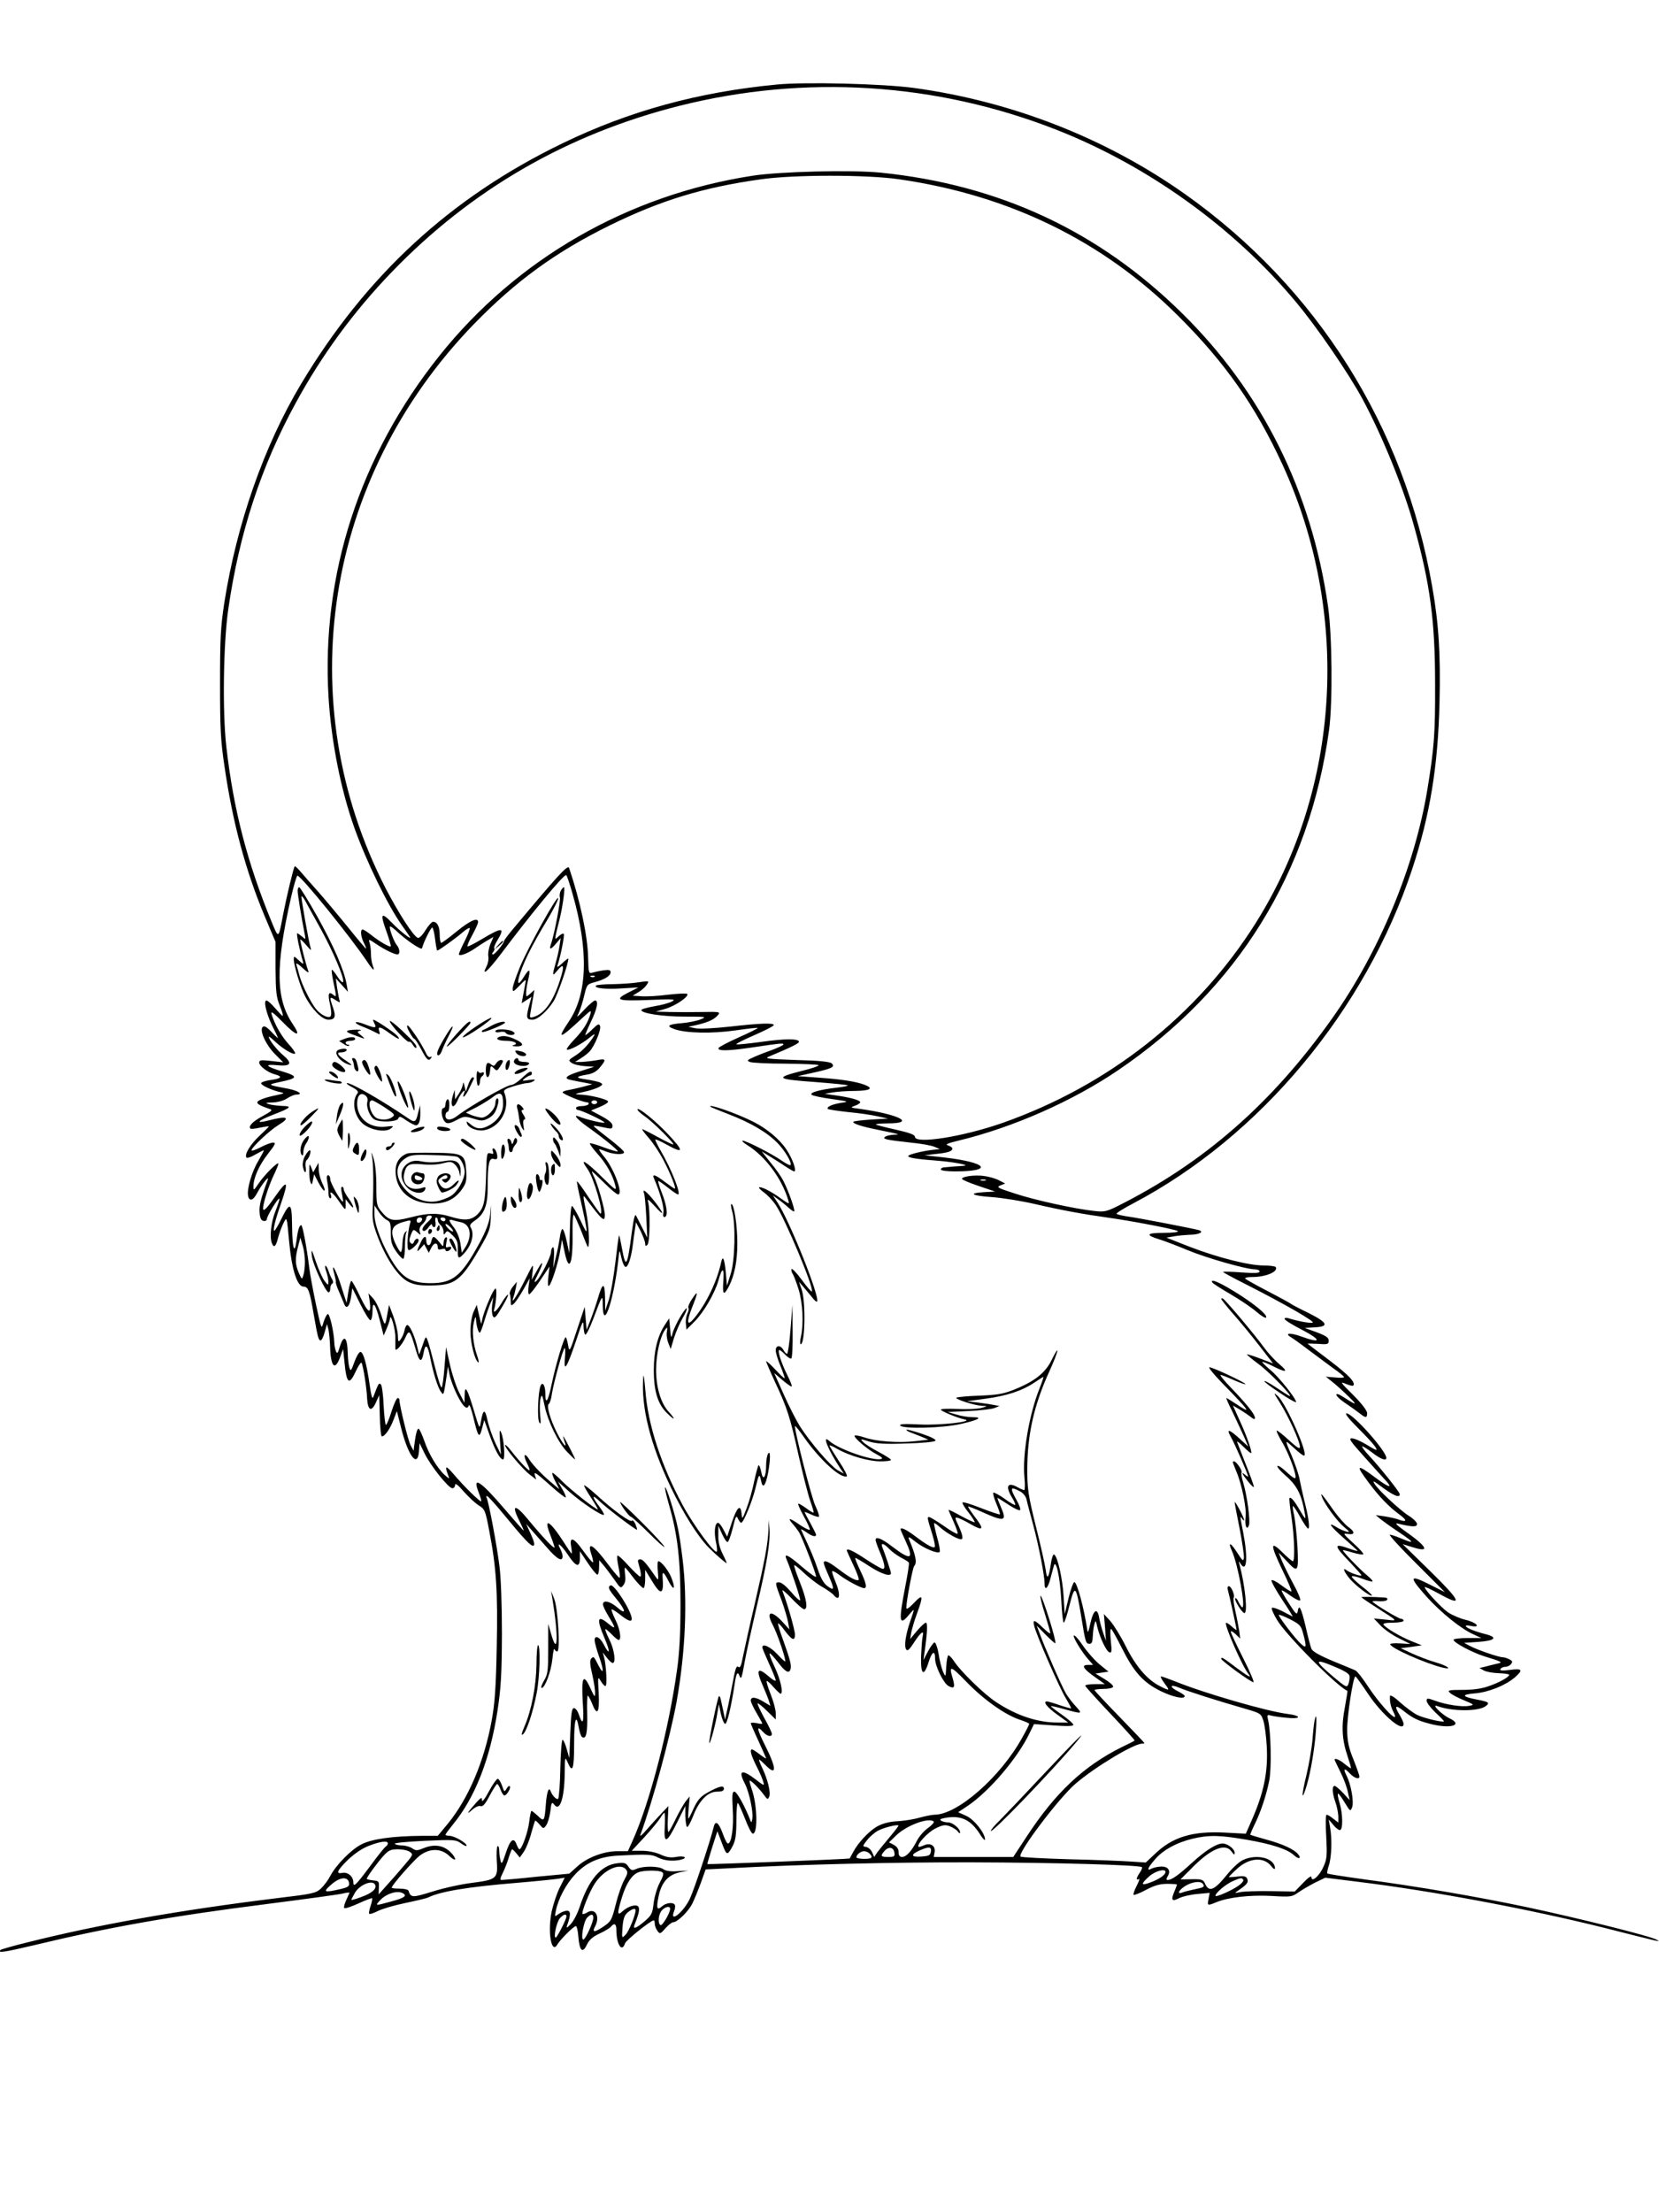 <?xml version="1.0" standalone="no"?>
<!DOCTYPE svg PUBLIC "-//W3C//DTD SVG 20010904//EN"
 "http://www.w3.org/TR/2001/REC-SVG-20010904/DTD/svg10.dtd">
<svg version="1.0" xmlns="http://www.w3.org/2000/svg"
 width="864pt" height="1152pt" viewBox="0 0 864 1152"
 preserveAspectRatio="xMidYMid meet">

<g transform="translate(0,1152) scale(0.1,-0.1)"
fill="#000000" stroke="none">
<path d="M4048 11080 c-411 -39 -771 -138 -1118 -306 -583 -282 -1023 -687
-1363 -1255 -192 -321 -334 -726 -399 -1139 -19 -125 -22 -183 -22 -420 0
-235 3 -297 23 -430 43 -296 110 -543 209 -780 l57 -135 0 -140 c1 -118 4
-148 22 -192 12 -29 19 -53 15 -53 -3 0 -20 18 -39 40 -19 22 -39 40 -45 40
-17 0 -2 -64 28 -128 16 -31 30 -61 32 -67 3 -5 -12 8 -32 29 -27 29 -40 36
-48 28 -18 -18 17 -94 65 -142 l42 -42 -62 7 c-53 6 -63 5 -63 -8 0 -19 46
-53 83 -62 41 -11 32 -22 -23 -29 -27 -4 -50 -11 -50 -17 0 -10 49 -34 95 -45
30 -7 29 -7 -15 -17 -60 -12 -100 -27 -100 -38 0 -9 20 -19 65 -34 17 -5 10
-11 -37 -37 -51 -27 -76 -53 -64 -65 3 -3 25 -1 50 5 25 5 46 8 46 6 0 -2 -22
-24 -49 -49 -48 -45 -80 -99 -67 -113 4 -4 25 3 46 16 21 12 41 22 44 22 2 0
-11 -25 -29 -56 -33 -54 -60 -146 -53 -181 6 -31 27 -25 47 14 25 47 67 98 55
68 -35 -95 -45 -133 -42 -169 2 -29 8 -42 21 -44 9 -2 17 3 17 10 0 16 59 112
65 106 2 -2 -7 -31 -20 -64 -23 -56 -32 -134 -19 -168 11 -27 21 -18 33 31 7
25 20 60 29 77 16 31 16 31 28 -101 14 -147 42 -233 75 -233 24 0 32 -21 53
-145 21 -121 25 -135 36 -135 5 0 15 19 21 43 l12 42 8 -30 c3 -16 7 -55 8
-85 3 -107 25 -132 52 -58 l16 43 7 -68 c11 -114 24 -124 60 -46 13 28 26 47
29 42 8 -13 27 -130 29 -187 4 -62 23 -70 46 -19 l17 38 3 -107 c1 -60 6 -108
11 -108 15 0 42 38 60 85 l18 47 22 -88 c37 -146 86 -211 93 -122 l3 43 27
-55 c32 -65 124 -180 144 -180 8 0 14 8 14 17 0 12 16 0 45 -34 25 -28 60 -61
78 -72 32 -20 35 -26 55 -133 37 -190 45 -318 39 -605 -4 -211 -10 -292 -26
-381 -39 -215 -122 -408 -228 -538 l-53 -64 -83 0 c-149 -1 -260 -16 -314 -44
-54 -27 -133 -108 -163 -165 -10 -20 -31 -48 -47 -64 -28 -26 -41 -29 -234
-52 -504 -62 -928 -137 -1297 -230 -74 -18 -136 -36 -139 -39 -18 -18 19 -12
168 23 390 94 721 153 1219 216 195 25 372 49 393 54 20 5 37 7 37 5 0 -2 -8
-19 -17 -39 -9 -19 -14 -38 -10 -41 4 -4 37 7 74 24 37 17 69 29 71 27 2 -2
-1 -20 -8 -40 -7 -20 -10 -39 -7 -41 3 -3 22 3 44 14 21 11 85 30 143 42 58
12 112 25 120 29 62 31 204 55 459 76 97 8 193 18 214 21 l38 6 -26 -52 c-15
-29 -33 -85 -42 -124 -22 -108 -1 -228 31 -170 14 24 84 94 95 94 5 0 11 -25
13 -55 6 -74 22 -89 44 -43 12 26 30 42 66 59 27 12 54 29 60 36 17 21 28 15
28 -16 0 -75 29 -122 45 -71 5 16 134 120 150 120 3 0 5 -8 5 -18 0 -10 6 -26
14 -37 12 -17 15 -17 41 13 16 18 34 32 41 32 22 0 80 57 100 98 10 20 30 69
44 107 l25 70 120 6 c363 20 854 32 1265 31 435 -1 875 -14 887 -25 3 -3 -2
-16 -11 -29 -18 -26 -21 -42 -5 -33 6 4 1 -12 -11 -35 -12 -23 -19 -44 -16
-47 3 -3 32 8 65 26 44 23 72 31 110 31 28 0 51 -2 51 -4 0 -2 -7 -19 -15 -39
-18 -43 -11 -51 27 -31 16 8 58 18 93 21 l65 6 -6 -32 c-7 -35 -6 -36 40 -17
62 26 177 39 287 33 102 -6 108 -5 140 18 19 13 58 36 87 51 l54 26 176 -22
c389 -48 889 -142 1281 -240 304 -77 290 -74 269 -61 -25 17 -410 113 -678
170 -261 55 -570 108 -849 145 -101 14 -185 27 -188 30 -3 2 1 22 8 43 14 43
17 137 6 198 l-7 40 23 -27 c12 -16 28 -28 35 -28 17 0 16 85 -2 143 -8 26
-11 47 -7 47 3 0 19 -21 35 -48 28 -46 29 -46 38 -23 10 28 -6 120 -29 164
-19 38 -12 43 17 12 23 -25 50 -33 50 -16 0 5 -14 45 -31 88 -25 61 -32 94
-33 153 -1 71 31 280 43 280 3 0 33 -41 66 -91 73 -109 185 -205 185 -156 0 6
-9 27 -20 45 -30 49 -24 57 18 24 49 -39 76 -52 137 -68 107 -29 181 -8 102
29 -39 19 -95 75 -62 63 78 -29 213 -29 252 -1 24 18 17 23 -47 35 -78 15 -81
26 -8 32 70 6 156 40 206 82 46 40 41 49 -24 40 -41 -5 -55 -4 -50 5 4 6 15
11 25 11 10 0 24 6 30 14 10 12 8 17 -8 25 -11 6 -27 11 -35 11 -21 0 -134 39
-171 59 l-30 16 74 5 c87 6 104 23 39 40 -56 14 -97 31 -104 41 -3 5 9 6 27 2
56 -11 28 19 -29 32 -28 7 -69 24 -91 39 -37 26 -121 117 -121 131 0 4 34 -12
76 -35 126 -70 114 -40 -48 119 l-143 140 52 -16 c94 -30 78 2 -48 90 -37 27
-46 37 -29 33 76 -18 100 -19 100 -2 0 8 -19 28 -42 42 -47 29 -163 138 -180
168 -9 16 -5 15 22 -5 75 -57 110 -72 110 -50 0 11 -99 135 -159 200 -23 24
-39 46 -37 49 3 2 26 -12 52 -32 45 -35 74 -45 74 -28 0 36 -175 232 -207 232
-11 0 10 -27 61 -78 73 -73 105 -112 92 -112 -3 0 -28 14 -54 30 -27 16 -59
30 -72 30 -18 0 -7 -16 66 -97 48 -54 99 -110 113 -125 36 -40 13 -34 -50 13
-105 79 -113 74 -39 -24 56 -75 107 -127 164 -168 38 -29 31 -38 -16 -20 -13
4 -43 11 -68 15 l-45 6 25 -21 c14 -11 58 -43 99 -70 79 -53 81 -61 5 -29 -26
11 -51 19 -56 18 -5 -2 57 -70 139 -151 l148 -148 -70 35 c-117 60 -121 49
-25 -59 74 -82 179 -167 242 -195 l43 -20 -72 0 c-40 0 -73 -4 -73 -9 0 -15
99 -67 160 -86 95 -29 100 -32 65 -39 -16 -4 -43 -10 -60 -15 l-30 -7 23 -13
c13 -7 47 -13 77 -14 30 -1 55 -5 55 -8 0 -12 -52 -41 -108 -60 -36 -13 -82
-19 -136 -19 -72 0 -79 -2 -65 -15 9 -9 41 -26 73 -39 55 -23 56 -24 27 -29
-35 -7 -119 5 -178 27 -39 14 -43 14 -43 -1 0 -9 20 -36 45 -60 25 -23 45 -44
45 -46 0 -9 -107 16 -140 33 -20 10 -59 39 -88 65 -29 27 -52 41 -53 33 -2
-26 3 -54 17 -81 41 -78 -57 19 -130 129 -28 43 -58 81 -66 85 -8 4 -62 26
-118 49 -71 30 -106 50 -112 64 -5 12 -19 65 -31 119 -23 96 -34 118 -41 74
-3 -18 -11 -11 -45 43 -23 35 -40 66 -38 68 2 2 22 -10 45 -27 24 -17 46 -28
51 -25 5 3 -11 42 -36 87 -24 45 -51 100 -60 122 l-16 40 40 -42 c61 -67 65
-61 58 75 -4 64 -12 137 -17 161 -6 24 -9 46 -6 48 2 2 19 -23 37 -56 19 -34
37 -61 42 -61 10 0 2 61 -20 145 -8 33 -19 82 -24 108 -4 26 -24 84 -43 129
-31 71 -32 78 -13 61 12 -11 33 -29 46 -41 14 -12 28 -22 32 -22 27 0 -91 268
-136 310 -24 22 -23 18 11 -35 43 -68 104 -201 104 -229 0 -14 -13 -6 -56 33
-30 28 -59 51 -64 51 -5 0 7 -25 25 -56 37 -60 81 -181 71 -191 -4 -4 -24 11
-46 32 -22 21 -43 35 -47 31 -4 -4 14 -25 40 -48 54 -46 80 -90 96 -166 15
-73 14 -73 -18 -19 -30 52 -48 73 -55 66 -3 -2 2 -47 10 -99 15 -101 19 -230
7 -230 -4 0 -29 21 -55 47 -64 63 -63 40 2 -96 28 -57 48 -106 46 -108 -3 -3
-26 12 -53 32 -26 20 -49 31 -51 25 -2 -6 23 -51 56 -101 33 -49 57 -89 54
-87 -4 2 -28 14 -54 28 -26 13 -51 21 -54 17 -4 -3 8 -32 27 -63 47 -79 310
-344 366 -369 2 -1 -5 -39 -13 -86 -19 -97 -15 -169 14 -254 11 -33 19 -61 18
-63 -2 -1 -17 9 -34 23 -28 24 -58 34 -50 17 2 -4 15 -32 30 -62 15 -30 32
-75 37 -99 l10 -45 -34 37 c-19 20 -39 37 -44 37 -15 0 -13 -38 4 -85 8 -22
14 -55 15 -73 l0 -33 -26 20 c-15 12 -30 21 -35 21 -5 0 -6 -51 -2 -113 5
-100 4 -118 -15 -159 -21 -48 -62 -83 -62 -53 0 9 -17 -2 -43 -30 l-44 -45
-124 2 c-68 1 -140 -1 -159 -5 -30 -6 -32 -6 -16 5 50 34 59 45 52 63 -5 14
-15 17 -51 13 -25 -3 -45 -4 -45 -2 0 1 17 19 38 38 64 62 142 69 182 19 11
-15 20 -20 20 -12 -1 53 -94 77 -167 43 -19 -9 -55 -42 -80 -73 -70 -87 -97
-97 -118 -48 -9 19 -17 22 -68 21 l-59 -1 54 54 c101 105 179 138 212 91 13
-18 16 -19 16 -6 0 20 -37 48 -63 48 -32 0 -90 -37 -162 -103 -69 -63 -103
-87 -124 -87 -8 0 -7 6 0 19 18 28 4 51 -31 51 -17 0 -40 -5 -51 -10 -29 -16
-23 2 15 46 42 50 114 89 197 109 85 20 141 19 280 -5 129 -22 214 -49 248
-81 25 -23 41 -18 21 6 -21 25 -81 53 -167 76 -43 12 -79 23 -81 24 -2 2 8 25
21 52 32 64 62 154 77 230 13 62 9 256 -6 317 -6 24 -4 28 12 23 11 -3 47 -9
82 -12 79 -9 85 10 6 20 -105 13 -437 109 -583 169 -36 14 -69 26 -74 26 -5 0
3 -16 17 -35 31 -41 29 -42 -26 -14 -64 33 -123 102 -175 206 -26 52 -63 112
-81 132 l-33 36 6 -70 5 -70 -14 40 c-8 22 -17 57 -21 77 -9 59 -30 47 -46
-24 -9 -43 -14 -55 -16 -38 -18 118 -54 252 -68 251 -5 0 -19 -37 -30 -83
l-20 -83 -6 95 c-6 92 -31 204 -49 215 -5 3 -12 -16 -16 -42 -12 -83 -21 -94
-28 -38 -4 28 -27 131 -52 230 -39 158 -44 193 -44 290 0 184 35 340 117 518
47 104 55 147 9 53 -32 -65 -89 -110 -191 -151 -59 -24 -89 -29 -187 -33 -65
-2 -118 -8 -118 -11 0 -10 101 -41 136 -42 29 -1 29 -1 -6 -11 -19 -5 -74 -8
-122 -5 -49 2 -88 1 -88 -4 0 -7 85 -43 125 -51 50 -11 -130 -31 -234 -26 -83
4 -109 3 -102 -6 15 -18 223 -13 316 9 93 21 116 35 60 35 -22 0 -60 6 -85 14
l-45 13 110 5 c61 3 121 10 135 16 l25 10 -25 5 c-14 3 -52 9 -85 13 l-60 7
96 13 c112 15 191 41 254 83 25 17 48 31 49 31 2 0 -7 -27 -20 -60 -54 -133
-90 -346 -79 -462 4 -38 3 -68 -1 -68 -5 1 -20 7 -34 15 -53 30 -66 6 -29 -54
11 -18 18 -35 16 -38 -3 -2 -28 12 -56 33 -29 20 -55 34 -58 31 -3 -4 4 -29
16 -58 12 -28 21 -53 18 -55 -2 -2 -45 12 -96 32 -51 20 -95 34 -98 30 -3 -3
10 -27 31 -52 20 -26 34 -49 32 -51 -2 -2 -33 12 -70 32 -36 20 -66 35 -66 32
0 -2 12 -30 26 -61 14 -32 24 -60 21 -63 -3 -3 -36 15 -72 41 -36 25 -71 46
-76 46 -11 0 -11 -2 17 -92 10 -32 15 -60 12 -64 -8 -8 -42 11 -104 58 -44 33
-74 47 -74 34 0 -2 11 -28 25 -58 46 -99 31 -107 -68 -32 -54 42 -87 55 -87
35 0 -5 8 -29 18 -53 28 -65 35 -98 20 -98 -7 0 -47 23 -88 50 -66 44 -100 60
-100 46 0 -2 16 -37 35 -78 19 -40 31 -74 26 -76 -14 -5 -48 14 -107 59 -50
38 -74 48 -74 30 0 -5 11 -34 25 -65 32 -73 31 -82 -4 -57 -21 15 -36 41 -52
89 -19 56 -35 95 -87 206 -3 5 9 0 26 -12 30 -22 52 -28 52 -14 0 4 -14 31
-30 61 -17 30 -30 56 -30 57 0 2 16 -4 35 -13 19 -9 37 -14 40 -11 3 3 -6 30
-20 60 -20 45 -105 376 -105 411 0 6 22 -21 49 -60 82 -116 188 -213 221 -201
5 2 -13 37 -40 78 -27 41 -49 78 -50 82 0 4 19 -4 42 -18 62 -35 162 -64 224
-64 30 0 54 3 54 8 0 4 -30 23 -66 42 -36 19 -72 42 -80 52 -15 16 -13 16 33
1 37 -11 82 -14 191 -10 79 2 147 8 153 14 6 6 -18 19 -68 36 -42 14 -79 24
-82 22 -2 -3 7 -9 20 -14 13 -5 40 -15 59 -23 l35 -15 -69 -8 c-87 -10 -207
-1 -265 20 -24 8 -47 12 -50 9 -8 -8 66 -72 114 -97 29 -15 35 -22 23 -25 -47
-10 -223 52 -270 95 -39 35 -5 -47 57 -142 l20 -29 -34 19 c-37 23 -140 142
-194 226 -19 30 -58 106 -85 167 l-50 112 41 -35 c22 -19 44 -35 49 -35 5 0
-5 26 -21 58 -32 63 -54 132 -42 132 4 0 18 -11 31 -25 12 -13 27 -22 31 -19
5 3 8 67 7 142 l-1 137 -10 -127 c-5 -71 -14 -128 -18 -128 -5 0 -13 9 -19 20
-15 27 -40 26 -40 -2 0 -13 11 -50 25 -82 13 -33 23 -61 21 -63 -2 -2 -24 19
-49 46 -26 28 -47 46 -47 42 0 -4 21 -53 46 -107 63 -135 78 -179 123 -383 22
-97 49 -203 60 -235 12 -33 20 -61 18 -63 -2 -1 -19 8 -37 22 -19 14 -38 25
-42 25 -5 0 8 -29 28 -66 20 -36 34 -67 31 -70 -3 -3 -26 8 -51 25 -53 37 -67
40 -40 8 11 -12 27 -33 36 -47 17 -29 88 -213 88 -230 0 -7 -32 16 -71 49 -71
62 -97 75 -84 44 26 -61 75 -208 72 -216 -1 -5 -22 13 -46 42 -26 30 -51 51
-63 51 -23 0 -23 0 15 -101 13 -37 27 -84 31 -105 l7 -39 -33 36 c-60 67 -92
60 -54 -12 22 -40 66 -168 66 -190 0 -5 -19 12 -41 36 -37 40 -79 59 -79 36 0
-4 16 -42 35 -84 19 -42 35 -81 35 -87 0 -7 -16 2 -35 19 -61 53 -70 38 -31
-50 13 -30 27 -65 31 -78 l7 -24 -35 21 c-40 25 -67 28 -67 7 0 -8 13 -37 30
-65 16 -28 30 -53 30 -55 0 -3 -13 -2 -30 2 -16 3 -30 3 -30 -1 0 -3 18 -45
40 -92 22 -48 40 -89 40 -91 0 -2 -15 7 -33 21 -19 15 -37 26 -40 26 -14 0 -6
-29 22 -86 17 -32 33 -70 36 -83 7 -22 4 -21 -40 13 -73 55 -92 48 -56 -22 23
-44 45 -148 39 -183 -4 -22 -5 -23 -12 -4 -27 70 -69 145 -81 145 -12 0 -13
-17 -9 -93 6 -90 -6 -177 -25 -177 -5 0 -17 23 -27 52 -22 60 -39 71 -48 31
-17 -71 -101 -323 -123 -370 -33 -70 -107 -130 -83 -67 6 14 8 30 4 35 -9 15
-46 10 -66 -8 -27 -24 -31 -11 -18 52 15 73 50 112 110 125 l45 9 -55 -3 c-37
-3 -62 1 -75 10 -23 17 -104 18 -140 2 -23 -10 -28 -9 -42 11 -13 20 -22 23
-59 18 -83 -9 -149 -86 -195 -227 -12 -36 -33 -76 -47 -90 -21 -22 -24 -22
-18 -5 19 53 19 75 -1 75 -10 0 -29 -7 -42 -16 -23 -17 -23 -17 -16 17 13 62
53 138 100 188 59 63 127 93 225 98 152 8 175 7 207 -10 33 -17 80 -21 120
-11 38 10 16 22 -26 14 -29 -5 -50 -2 -82 13 -27 12 -64 19 -96 19 l-53 0 65
70 c36 39 73 84 83 100 9 15 19 28 22 28 3 0 4 -32 2 -71 -6 -95 10 -89 65 22
l42 84 0 -52 c1 -28 5 -54 9 -57 4 -2 18 22 31 55 31 82 77 129 125 129 26 0
36 4 36 16 0 19 -27 12 -89 -23 -33 -19 -49 -38 -68 -79 -13 -30 -26 -54 -28
-54 -2 0 -1 26 2 58 l5 57 -20 -24 c-11 -14 -35 -56 -53 -93 -18 -37 -35 -68
-38 -68 -3 0 -5 30 -3 67 l3 68 -38 -40 c-21 -22 -55 -60 -77 -85 -21 -25 -35
-36 -31 -25 65 176 155 510 189 695 46 259 57 523 31 740 -18 144 -27 186 -61
298 -35 110 -42 99 -10 -14 45 -154 60 -288 60 -519 0 -145 -5 -250 -18 -340
-42 -306 -142 -692 -230 -887 l-26 -58 -54 0 c-72 0 -159 -33 -210 -80 l-41
-37 -170 -16 c-93 -10 -176 -17 -183 -17 -9 0 -7 10 7 38 10 20 24 56 31 80 7
23 15 42 17 42 3 0 13 -10 22 -21 l18 -22 21 30 c11 16 29 59 38 94 10 35 19
66 21 68 1 2 12 -7 23 -20 19 -23 21 -23 34 -5 8 10 18 43 22 72 5 47 8 52 19
38 30 -42 54 29 56 161 1 87 1 89 15 58 26 -60 34 -38 34 98 0 127 11 162 25
79 4 -22 11 -43 17 -46 21 -13 28 23 26 119 -2 53 0 97 3 97 3 0 13 -18 22
-40 27 -70 40 -51 35 52 -5 87 -5 90 10 65 9 -15 20 -27 25 -27 10 0 4 110 -7
150 l-7 25 21 -27 c12 -16 26 -28 31 -28 18 0 8 72 -17 121 -14 28 -24 53 -21
55 2 2 16 -10 32 -26 16 -17 32 -30 37 -30 16 0 7 58 -17 105 -13 27 -22 51
-20 54 3 2 23 -10 44 -27 41 -33 61 -40 61 -22 0 39 -93 185 -111 174 -15 -9
-10 -20 31 -70 50 -61 53 -87 5 -45 -38 33 -75 41 -75 16 0 -8 14 -37 30 -63
38 -62 38 -70 -1 -38 -58 49 -64 27 -20 -76 31 -73 27 -93 -5 -31 -21 41 -50
51 -47 18 1 -11 11 -47 22 -79 27 -75 26 -103 -1 -51 -26 51 -26 51 -39 38 -8
-8 -7 -31 5 -81 9 -39 16 -84 15 -99 0 -24 -3 -21 -24 25 -37 81 -48 61 -40
-72 7 -109 1 -127 -21 -63 -6 18 -17 32 -25 32 -11 0 -15 -27 -19 -130 l-5
-130 -14 48 c-7 26 -17 47 -21 47 -5 0 -10 -67 -12 -149 -1 -82 -7 -153 -11
-158 -8 -7 -31 16 -40 41 -9 23 -19 -5 -24 -66 -7 -93 -9 -96 -41 -65 -16 15
-31 27 -34 27 -3 0 -8 -26 -12 -57 -6 -53 -38 -143 -51 -143 -3 0 -10 12 -15
26 -15 39 -33 24 -56 -46 -18 -55 -22 -60 -27 -40 -4 14 -7 38 -7 53 0 16 -4
26 -9 23 -4 -3 -6 -36 -4 -73 7 -96 1 -101 -129 -118 -58 -7 -152 -28 -208
-46 -104 -32 -110 -32 -123 6 -2 5 -22 10 -45 10 -23 0 -42 2 -42 5 0 13 112
140 146 167 52 39 111 39 153 -1 30 -29 43 -25 19 6 -39 48 -92 59 -154 33
-32 -13 -38 -13 -57 0 -12 8 -36 15 -54 15 -17 0 -34 4 -37 9 -3 4 67 11 156
15 154 7 163 6 190 -14 15 -11 28 -16 28 -11 0 14 -64 51 -89 51 -11 0 -21 3
-21 6 0 3 17 26 38 52 116 141 194 340 233 594 18 118 22 187 23 398 0 148 -5
297 -13 355 -13 106 -57 341 -67 356 -3 5 -2 9 3 8 4 0 42 -41 83 -91 111
-135 145 -171 158 -167 8 3 4 22 -13 59 l-25 55 26 -30 c14 -16 51 -58 81 -92
53 -62 83 -79 83 -47 0 8 -5 24 -11 36 -24 44 2 26 37 -26 43 -66 64 -72 64
-20 l0 36 41 -61 c22 -33 45 -61 50 -61 5 0 9 17 9 38 l1 37 22 -26 c12 -14
37 -48 56 -74 32 -47 34 -48 48 -29 10 13 12 31 8 59 -3 23 -2 36 3 30 5 -5
26 -31 46 -58 21 -26 42 -47 47 -47 5 0 9 21 9 48 l0 47 33 -54 c48 -81 65
-77 58 12 -3 39 5 34 33 -21 28 -52 35 -33 11 26 -16 37 -52 82 -66 82 -5 0
-6 -24 -3 -52 4 -45 3 -50 -8 -34 -54 78 -70 96 -84 96 -10 0 -14 -6 -10 -17
14 -48 17 -73 10 -73 -5 0 -32 26 -61 57 -28 32 -54 55 -57 52 -4 -3 -1 -30 5
-58 6 -29 9 -55 6 -57 -2 -3 -27 26 -55 63 -82 111 -117 132 -92 58 7 -20 10
-38 8 -41 -3 -2 -26 26 -52 62 -49 69 -72 75 -61 18 3 -19 4 -34 2 -34 -2 0
-20 26 -40 58 -72 112 -108 134 -73 44 10 -26 21 -56 24 -67 5 -20 -53 40
-135 139 -70 86 -93 84 -48 -4 14 -28 24 -50 22 -50 -2 0 -47 51 -100 113
-126 147 -169 174 -134 85 9 -23 15 -43 13 -46 -5 -5 -89 77 -145 143 -40 47
-47 44 -26 -10 7 -18 5 -17 -19 4 -40 37 -84 111 -107 180 -12 33 -25 61 -29
61 -8 0 -15 -27 -23 -90 l-3 -25 -16 30 c-13 24 -58 208 -58 237 0 4 -4 8 -9
8 -5 0 -20 -32 -32 -70 -12 -39 -25 -70 -29 -70 -4 0 -9 45 -12 100 -2 55 -9
105 -14 110 -11 11 -12 9 -40 -65 -5 -14 -11 7 -19 65 -16 111 -33 170 -48
170 -7 0 -21 -24 -31 -52 -18 -49 -20 -51 -27 -28 -4 14 -7 46 -8 72 -2 86
-20 102 -41 36 -11 -37 -14 -40 -21 -23 -4 11 -8 31 -8 44 -2 55 -24 152 -34
148 -6 -2 -15 -21 -22 -42 -11 -40 -11 -39 -39 90 -15 72 -31 157 -35 190 -13
107 -35 225 -42 225 -10 0 -18 -24 -25 -82 -11 -78 -22 -34 -23 85 -1 116 -11
121 -56 29 -16 -33 -33 -61 -36 -61 -10 -1 6 62 36 146 40 117 32 124 -35 28
-41 -59 -60 -78 -60 -57 1 28 26 106 50 160 17 35 30 67 30 72 0 15 -76 -61
-104 -104 -24 -36 -26 -37 -26 -14 0 45 30 111 76 170 38 48 42 58 26 58 -10
0 -40 -11 -66 -25 -25 -13 -46 -20 -46 -15 0 15 94 103 138 130 68 41 50 51
-46 26 -75 -19 -64 -4 20 29 94 36 103 45 47 46 -24 1 -55 5 -69 9 -21 7 -17
8 20 9 27 1 57 9 75 21 17 11 38 20 48 20 39 0 13 19 -40 30 -113 21 -113 21
-44 36 93 19 95 29 13 54 -88 26 -100 40 -29 33 72 -7 82 9 33 51 -34 28 -76
82 -76 97 0 4 16 -9 36 -28 39 -36 93 -68 101 -59 3 3 -12 25 -33 48 -38 41
-74 104 -90 158 -5 18 11 6 61 -45 69 -71 96 -77 51 -10 -90 132 -93 299 -10
663 14 61 29 112 33 112 19 0 282 -325 366 -452 29 -43 39 -49 26 -15 -5 13
-9 39 -9 59 0 20 -3 46 -7 58 -7 21 -5 21 36 -7 45 -30 93 -53 109 -53 15 0
12 31 -4 49 -13 16 -36 75 -36 94 0 6 12 -1 28 -15 55 -53 137 -108 140 -96 7
30 46 108 53 108 4 0 11 -27 15 -60 4 -33 9 -60 11 -60 8 0 94 62 129 92 19
17 37 28 40 25 3 -3 -8 -32 -25 -66 -17 -33 -31 -65 -31 -70 0 -13 41 2 79 27
14 10 43 29 63 41 l38 22 -16 -37 c-9 -21 -13 -49 -11 -63 3 -14 -1 -38 -9
-53 -29 -57 7 -25 73 62 161 214 329 418 342 413 3 -1 18 -45 33 -98 84 -294
78 -519 -18 -662 -67 -100 -52 -97 70 17 42 39 47 42 41 20 -14 -48 -38 -85
-83 -132 -25 -26 -43 -50 -40 -53 8 -9 78 28 119 62 18 15 29 21 25 13 -25
-43 -62 -83 -98 -106 -38 -24 -39 -26 -21 -39 11 -8 42 -15 69 -17 l49 -3 -72
-23 c-75 -23 -91 -38 -50 -46 12 -2 42 -9 67 -13 l45 -9 -40 -11 c-22 -6 -57
-14 -77 -18 -21 -3 -38 -9 -38 -13 0 -9 105 -52 126 -52 8 0 12 -4 9 -10 -3
-5 -19 -10 -36 -10 -16 0 -29 -4 -29 -10 0 -5 4 -10 9 -10 17 0 144 -60 139
-66 -6 -5 -94 16 -131 31 -35 15 -15 -11 39 -50 82 -58 166 -126 161 -131 -2
-2 -34 7 -72 21 -37 14 -70 24 -73 21 -2 -3 16 -28 41 -56 46 -51 79 -111 92
-165 6 -27 1 -24 -63 39 -91 90 -129 113 -82 48 32 -44 87 -232 67 -232 -2 0
-30 39 -62 86 -31 47 -58 84 -60 82 -2 -2 7 -48 20 -103 40 -180 40 -190 -1
-102 -20 42 -41 77 -45 77 -5 0 -10 -55 -11 -122 l-3 -123 -14 63 c-7 34 -17
62 -22 62 -4 0 -11 -21 -14 -48 -4 -26 -13 -72 -21 -102 l-13 -55 4 58 c2 34
0 55 -6 52 -5 -4 -9 -14 -9 -24 0 -24 -56 -135 -77 -152 -12 -11 -12 -5 4 26
34 66 36 94 3 35 l-31 -55 5 45 c5 44 4 42 -39 -44 -43 -86 -77 -137 -61 -91
4 11 10 34 13 50 l5 30 -21 -25 c-11 -14 -18 -31 -16 -38 3 -8 5 -25 5 -39 0
-22 2 -24 15 -13 9 7 31 40 50 73 l34 61 -6 -42 c-3 -23 -2 -42 3 -42 5 0 31
33 58 73 l48 72 -6 -53 c-4 -34 -3 -52 3 -48 13 9 49 120 59 186 l9 55 13 -62
c23 -114 44 -70 42 91 -1 60 2 105 7 100 4 -5 19 -38 34 -74 14 -36 29 -74 34
-85 16 -42 13 91 -5 179 -16 78 -17 87 -3 68 88 -118 101 -129 101 -89 0 30
-37 162 -56 198 -8 16 -13 29 -11 29 2 0 31 -27 64 -60 33 -33 65 -60 72 -60
28 0 -19 129 -69 192 -17 20 -30 39 -30 42 0 3 16 -2 35 -10 40 -16 95 -19 95
-4 0 6 -28 31 -62 58 -33 26 -71 55 -82 65 -23 19 -24 19 59 2 20 -4 25 -1 25
13 0 13 -19 29 -56 49 l-56 30 46 19 c25 10 45 23 43 28 -4 12 -98 35 -147 36
-31 2 -29 3 20 14 30 6 66 18 79 25 21 12 22 15 8 23 -9 5 -42 12 -74 17 -59
8 -57 15 9 26 24 4 46 16 62 36 35 42 33 48 -16 38 -24 -4 -59 -8 -78 -9 l-35
0 30 19 c17 10 38 27 47 37 26 30 60 113 53 131 -5 14 -11 11 -38 -15 -18 -18
-35 -32 -38 -32 -3 0 10 30 28 68 33 68 42 112 22 112 -6 0 -31 -21 -55 -47
-41 -44 -44 -45 -29 -16 8 18 21 59 28 90 13 55 15 58 53 68 53 14 84 33 84
52 0 12 -7 14 -37 10 -21 -3 -47 -9 -58 -12 -19 -6 -20 -1 -22 77 -2 112 -42
299 -99 468 -7 19 -57 -36 -294 -320 -25 -30 -45 -57 -45 -60 0 -12 -47 -70
-57 -70 -7 0 -7 4 1 13 6 8 8 16 5 19 -3 3 4 21 15 39 44 72 28 73 -82 7 -37
-22 -70 -39 -72 -36 -3 3 8 29 25 59 16 30 30 60 30 67 0 27 -41 9 -111 -48
-40 -33 -77 -60 -81 -60 -4 0 -8 19 -8 43 0 42 -13 67 -35 67 -6 0 -24 -20
-39 -44 -15 -25 -33 -43 -40 -40 -24 10 -98 125 -167 257 -500 973 -319 2136
459 2939 219 225 425 375 707 514 267 131 487 198 786 240 173 25 556 25 724
0 573 -83 1061 -322 1451 -711 245 -244 402 -468 544 -776 355 -775 302 -1684
-141 -2387 -303 -481 -767 -846 -1319 -1040 -206 -72 -454 -111 -455 -72 0 11
-28 21 -98 37 -55 12 -101 24 -105 27 -3 3 24 6 61 6 151 0 60 47 -148 76 -47
6 -48 7 -22 16 15 5 27 14 27 18 0 11 -55 26 -130 36 l-55 8 40 7 c22 4 75 8
118 8 80 1 99 13 50 32 -45 17 -122 29 -239 37 l-109 8 81 18 c99 22 114 30
96 48 -9 9 -64 15 -185 18 -150 5 -168 8 -142 18 117 49 157 69 156 77 -1 17
-72 17 -199 -1 -67 -9 -125 -15 -127 -12 -3 3 40 24 95 48 55 24 100 47 100
52 0 12 -69 10 -227 -8 -83 -9 -159 -13 -180 -9 l-38 8 50 11 c57 14 86 28
105 51 13 15 6 17 -81 15 -51 -1 -128 -1 -169 0 l-75 2 52 15 c51 15 124 65
112 77 -3 4 -48 2 -100 -4 -52 -7 -114 -10 -139 -8 l-45 3 31 19 c17 10 36 27
43 39 13 19 12 20 -41 12 -29 -5 -90 -9 -135 -10 -45 0 -85 -4 -89 -7 -13 -14
50 -21 135 -15 l86 5 -55 -28 c-74 -38 -54 -44 119 -37 118 5 133 4 111 -8
-14 -8 -55 -19 -92 -25 -38 -7 -68 -15 -68 -20 0 -17 111 -34 225 -34 112 0
117 -1 85 -14 -19 -8 -63 -17 -98 -20 -73 -6 -85 -15 -40 -31 61 -22 197 -24
317 -7 62 9 115 15 117 13 3 -2 -42 -24 -98 -49 -56 -25 -104 -50 -106 -56 -5
-16 49 -15 172 3 155 23 166 24 166 16 0 -4 -24 -15 -52 -26 -29 -10 -73 -27
-98 -38 -39 -17 -42 -20 -25 -27 11 -5 95 -9 186 -9 91 -1 169 -4 172 -8 4 -3
-34 -17 -84 -29 -147 -37 -139 -44 71 -59 88 -7 162 -14 165 -17 3 -3 -23 -8
-57 -12 -87 -10 -143 -25 -131 -37 5 -5 52 -15 104 -22 91 -13 92 -14 49 -20
-48 -8 -78 -22 -68 -32 3 -3 50 -10 104 -16 55 -5 124 -15 154 -22 l55 -12
-87 -5 c-47 -3 -89 -8 -93 -11 -8 -9 39 -25 135 -44 107 -22 112 -23 75 -24
-16 -1 -37 -5 -44 -10 -19 -12 2 -17 131 -31 53 -5 109 -15 125 -22 l28 -12
-30 -3 c-59 -6 -135 -25 -135 -33 0 -9 40 -16 160 -25 73 -6 155 -21 135 -25
-5 -1 -28 -3 -50 -4 -22 -2 -48 -4 -57 -5 -10 0 -18 -5 -18 -11 0 -6 31 -10
74 -10 202 0 169 46 -52 72 l-107 12 61 7 c61 6 84 14 84 28 0 5 -10 12 -22
16 -18 5 -5 11 57 26 281 68 592 205 830 367 621 422 995 1027 1097 1772 19
140 16 497 -6 645 -86 597 -343 1113 -758 1522 -434 429 -953 671 -1572 734
-152 15 -522 6 -666 -16 -649 -100 -1228 -432 -1631 -937 -415 -520 -616
-1138 -578 -1777 14 -230 63 -481 135 -683 63 -176 172 -400 248 -508 18 -25
36 -51 41 -59 12 -20 -53 31 -94 74 -57 59 -63 49 -26 -52 13 -37 22 -69 20
-71 -5 -6 -57 24 -99 57 -21 17 -43 31 -47 31 -14 0 -10 -38 6 -70 9 -17 13
-30 11 -30 -2 0 -47 53 -99 118 -52 64 -121 146 -153 182 -32 36 -72 81 -87
99 -15 18 -30 32 -32 30 -6 -6 -42 -156 -60 -249 -25 -132 -23 -131 -61 -39
-126 307 -198 583 -235 909 -21 179 -16 540 10 718 57 395 171 744 351 1073
137 252 303 477 498 680 416 432 917 721 1501 868 653 164 1336 121 1961 -124
477 -187 924 -508 1247 -895 109 -129 280 -379 350 -510 101 -188 213 -462
266 -655 85 -304 111 -495 111 -830 1 -254 -5 -330 -40 -545 -66 -402 -251
-848 -496 -1193 -315 -445 -671 -755 -1122 -980 -53 -26 -67 -29 -117 -23 -97
10 -309 56 -414 91 -90 29 -97 33 -75 42 l25 10 -33 17 c-17 9 -52 19 -76 22
-48 7 -116 -2 -116 -15 0 -4 39 -21 87 -37 l86 -29 -56 -3 c-89 -5 -67 -19 41
-26 53 -4 153 -20 222 -36 138 -32 253 -53 375 -70 130 -18 359 -62 369 -71 6
-5 -25 -9 -73 -9 -91 0 -98 -11 -23 -34 26 -8 92 -33 147 -56 101 -42 306
-100 351 -100 13 0 24 -5 24 -11 0 -9 -27 -10 -95 -5 -52 4 -95 5 -95 2 0 -2
51 -30 113 -61 205 -104 372 -200 353 -203 -16 -3 -73 7 -128 24 -10 3 -18 1
-18 -4 0 -6 42 -32 93 -58 101 -53 99 -72 -5 -34 -58 21 -92 19 -54 -4 10 -6
51 -35 90 -65 39 -29 97 -72 128 -95 32 -22 58 -44 58 -47 0 -4 -21 -5 -47 -2
l-48 4 35 -28 c19 -15 58 -50 85 -77 47 -45 41 -46 -27 -2 -53 35 -50 9 3 -27
30 -20 65 -45 79 -56 32 -26 40 -26 40 0 0 13 -28 50 -73 95 -66 65 -70 71
-39 58 19 -8 37 -12 39 -10 16 15 -22 55 -122 131 -63 48 -115 87 -115 88 0 1
25 0 55 -1 50 -4 55 -2 55 17 0 15 -14 25 -62 43 l-63 23 53 3 c75 4 67 24
-30 73 -46 22 -87 44 -93 48 -5 5 -59 34 -120 66 -60 31 -114 61 -119 66 -6 5
9 9 36 9 71 0 137 28 122 52 -3 4 -31 8 -62 8 -78 0 -239 41 -385 97 l-122 48
40 7 c22 4 58 7 80 8 49 0 78 15 49 24 -28 8 -321 65 -377 72 -26 4 -49 10
-52 13 -2 4 38 29 88 55 660 348 1208 1004 1452 1741 93 282 134 534 142 867
6 252 -4 410 -38 603 -145 835 -601 1558 -1287 2044 -413 292 -902 483 -1412
553 -163 22 -564 32 -712 18z m-951 -4646 c-3 -3 -12 -4 -19 -1 -8 3 -5 6 6 6
11 1 17 -2 13 -5z m13 -654 c0 -5 -7 -10 -15 -10 -8 0 -15 5 -15 10 0 6 7 10
15 10 8 0 15 -4 15 -10z m2023 -407 c-7 -2 -19 -2 -25 0 -7 3 -2 5 12 5 14 0
19 -2 13 -5z m-3545 -423 c0 -25 -3 -56 -8 -70 -7 -25 -8 -24 -24 12 -19 44
-20 73 -4 136 l12 47 12 -40 c7 -22 12 -60 12 -85z m3722 -1195 c18 -9 32 -26
36 -43 3 -15 19 -75 35 -134 29 -108 59 -262 59 -304 0 -40 17 -27 30 24 7 26
15 56 18 67 11 42 33 -60 39 -177 3 -65 9 -118 13 -118 4 0 18 41 30 91 28
111 34 105 61 -59 22 -137 24 -142 44 -142 11 0 15 11 16 38 1 20 4 48 8 62 7
24 8 24 15 -10 13 -56 47 -128 63 -134 13 -5 14 3 8 60 -4 39 -3 64 2 61 5 -3
30 -48 56 -100 62 -124 110 -177 199 -222 65 -32 128 -46 128 -27 0 4 -15 14
-32 23 -50 24 -47 42 4 20 43 -18 189 -65 349 -111 72 -21 77 -24 88 -59 7
-20 15 -79 18 -132 8 -137 -15 -247 -83 -399 l-26 -59 -112 6 c-167 8 -270
-23 -362 -112 l-47 -44 -76 5 c-42 3 -187 9 -323 12 -135 4 -249 10 -253 14
-18 17 200 306 287 380 103 88 303 208 346 208 6 0 12 1 12 3 0 2 -58 63 -130
137 -71 73 -130 136 -130 139 0 3 21 6 47 6 25 0 48 5 50 11 2 7 -18 24 -44
40 l-48 29 34 5 34 5 -47 38 c-25 21 -65 66 -88 100 -23 34 -43 56 -46 49 -3
-11 44 -89 81 -129 l20 -23 -27 0 c-37 0 -25 -20 39 -65 l49 -35 -53 0 c-29 0
-51 -4 -49 -9 2 -5 61 -71 132 -146 71 -75 127 -137 125 -139 -2 -2 -33 -18
-69 -35 -198 -99 -344 -237 -492 -463 l-71 -108 -207 0 -207 0 4 23 c7 34 -20
53 -54 38 -14 -6 -27 -10 -29 -8 -12 11 47 75 87 95 38 19 51 21 75 12 16 -6
35 -18 42 -27 7 -10 12 -12 12 -5 0 20 -39 52 -62 52 -13 0 -29 4 -37 9 -10 7
-1 11 31 16 76 11 124 -13 170 -84 15 -25 28 -38 28 -30 0 33 -57 105 -98 123
l-42 19 51 34 c112 76 258 247 320 376 l24 49 102 -7 c70 -5 103 -4 103 3 0 6
-27 30 -60 53 -33 23 -59 43 -57 45 1 1 34 -6 72 -17 92 -25 94 -25 59 14 -17
17 -40 48 -52 67 -22 37 -113 245 -138 315 l-15 40 47 -48 c26 -26 48 -46 50
-44 8 7 -67 247 -77 247 -4 0 6 -42 22 -92 16 -51 29 -97 29 -103 0 -5 -17 8
-38 28 -45 44 -55 46 -46 10 12 -49 133 -326 165 -377 16 -27 28 -50 27 -52
-2 -1 -28 6 -58 16 -30 11 -60 19 -67 20 -24 0 0 -31 55 -70 l55 -40 -56 0
c-103 0 -212 36 -317 105 -64 41 -189 163 -224 218 -10 15 -22 27 -27 27 -4 0
-9 -26 -11 -57 -3 -58 -3 -58 -17 -28 -7 17 -18 58 -23 93 -6 35 -16 61 -22
59 -5 -2 -21 -23 -34 -48 l-23 -44 5 35 c15 101 18 160 8 160 -6 0 -26 -19
-46 -42 l-36 -43 6 35 c4 19 17 64 30 99 34 92 31 104 -16 54 -26 -27 -40 -36
-40 -26 0 35 33 209 41 218 16 17 9 54 -27 140 -6 15 1 13 33 -13 44 -35 119
-66 127 -53 3 5 -3 39 -14 77 -10 38 -17 70 -15 72 2 2 14 -6 27 -18 38 -35
108 -74 118 -64 6 6 -1 31 -15 62 -24 51 -24 53 -4 47 11 -4 39 -17 62 -31 70
-40 75 -29 21 41 -19 26 -34 48 -32 50 2 1 37 -12 78 -31 114 -51 126 -46 90
34 -10 23 -17 42 -15 42 2 0 27 -16 56 -35 29 -19 56 -32 61 -29 5 3 -3 26
-17 51 -37 66 -34 74 15 48z m-679 -301 c13 -14 41 -34 61 -45 20 -10 39 -22
41 -26 3 -5 -6 -62 -19 -128 -35 -180 -31 -205 20 -144 31 37 31 37 7 -32 -25
-72 -33 -131 -22 -148 7 -11 17 -2 42 37 36 55 53 66 44 30 -3 -13 -6 -59 -8
-102 -3 -98 14 -111 39 -32 18 57 34 65 34 18 0 -39 44 -128 70 -142 30 -16
35 -7 22 39 -22 71 -12 69 71 -17 90 -93 200 -171 277 -197 28 -9 50 -19 50
-22 0 -4 -16 -36 -36 -71 -112 -204 -337 -402 -457 -402 -12 0 -47 -7 -77 -15
-30 -9 -82 -17 -115 -19 -37 -1 -76 -11 -101 -24 -44 -22 -105 -87 -131 -137
-9 -16 -17 -31 -18 -33 -3 -3 -738 -32 -741 -29 -1 1 10 40 25 87 l27 84 13
-34 c27 -72 31 -80 40 -80 5 0 17 17 27 38 15 28 19 60 19 134 0 53 4 93 8 89
4 -4 21 -41 37 -82 15 -40 33 -75 39 -77 28 -9 26 144 -3 228 -8 24 -14 46
-12 47 5 5 49 -39 73 -72 20 -27 22 -28 29 -11 9 22 -8 90 -36 149 -11 22 -18
42 -17 44 2 1 16 -11 32 -27 61 -63 61 -21 0 100 -44 87 -47 111 -10 70 20
-22 45 -27 45 -9 0 6 -18 45 -41 85 -22 41 -37 74 -33 74 5 0 28 -19 51 -42
l43 -42 0 33 c0 18 -12 62 -26 97 -14 36 -24 67 -21 70 2 3 18 -11 35 -31 17
-19 34 -35 37 -35 16 0 0 75 -30 138 -19 40 -31 72 -26 72 4 0 22 -20 41 -44
37 -50 58 -63 66 -41 8 19 0 50 -37 153 -17 46 -29 85 -27 88 3 2 18 -14 34
-36 38 -51 54 -58 54 -22 0 24 -39 161 -65 227 -4 11 16 -6 46 -37 30 -32 60
-58 67 -58 21 0 13 52 -22 140 -19 47 -32 87 -30 89 3 3 26 -16 52 -41 26 -24
68 -57 93 -71 25 -14 51 -33 59 -41 34 -42 40 -1 10 70 -11 26 -18 49 -16 52
3 3 20 -6 38 -20 37 -28 112 -68 128 -68 17 0 11 27 -20 92 -16 34 -28 63 -26
65 2 2 34 -17 72 -42 63 -41 114 -58 114 -37 0 8 -29 96 -45 135 -10 25 8 21
36 -9z m2156 -442 c19 -71 17 -79 -13 -51 -28 25 -114 138 -114 149 0 4 26 -6
58 -22 52 -27 58 -33 69 -76z m241 -219 c2 -11 -1 -29 -5 -41 -8 -22 -12 -20
-80 37 -99 84 -99 96 0 55 56 -23 83 -39 85 -51z m-2165 -759 c3 -4 -10 -19
-31 -34 -20 -14 -46 -44 -57 -66 -27 -53 -55 -84 -77 -84 -12 0 -18 7 -18 25
0 16 -9 29 -25 38 l-25 13 38 37 c54 52 171 95 195 71z m-230 -81 c-27 -32
-56 -68 -65 -80 l-15 -23 -11 24 c-6 14 -20 26 -31 28 -20 3 -20 4 5 36 14 18
40 40 57 49 30 16 98 33 106 27 2 -2 -19 -29 -46 -61z m-2613 -32 c0 -6 -5
-13 -11 -17 -6 -3 -42 -48 -80 -100 -76 -102 -89 -115 -89 -85 0 29 -29 54
-57 48 -36 -7 -28 12 30 69 34 32 74 59 108 72 58 23 99 28 99 13z m2638 -49
c3 -19 -1 -22 -32 -22 -40 0 -43 5 -19 32 22 24 47 19 51 -10z m190 6 c-3 -20
-10 -23 -51 -26 -55 -4 -56 11 -3 34 45 19 58 17 54 -8z m-2713 -2 c18 -13 16
-16 -31 -71 -27 -32 -68 -79 -91 -104 l-41 -46 1 35 c2 33 0 35 -30 38 -18 2
-33 6 -33 8 0 9 58 88 89 122 25 27 37 32 74 32 24 0 52 -6 62 -14z m2393 -8
c21 -21 13 -28 -28 -28 -22 0 -40 4 -40 8 0 14 23 32 40 32 9 0 21 -5 28 -12z
m-1268 -83 c11 -13 9 -23 -9 -55 -12 -21 -32 -78 -44 -126 -21 -84 -25 -90
-65 -117 -46 -31 -60 -31 -43 1 28 52 1 99 -41 73 -11 -7 -22 -10 -24 -8 -8 7
37 119 64 159 47 72 132 110 162 73z m188 -14 c10 -6 8 -18 -12 -55 -14 -26
-28 -74 -32 -107 -6 -54 -11 -63 -47 -94 -45 -38 -63 -44 -52 -17 34 84 31
108 -13 97 -15 -3 -37 -16 -49 -27 -30 -28 -30 -13 -3 75 22 70 51 114 84 127
27 11 107 12 124 1z m2622 1 c0 -15 -33 -38 -77 -54 -52 -20 -54 -10 -8 31 33
29 85 42 85 23z m-4252 -58 c2 -17 -5 -22 -48 -32 -83 -19 -90 -15 -45 24 45
40 88 44 93 8z m4657 17 c3 -5 -8 -19 -24 -30 -36 -26 -121 -63 -121 -53 0 15
55 61 90 76 42 18 47 19 55 7z m-4521 -27 c8 -20 -16 -42 -71 -62 -29 -11 -53
-18 -53 -15 0 3 9 20 20 39 27 42 93 67 104 38z m4311 5 c10 -15 4 -18 -46
-28 -24 -5 -52 -12 -61 -16 -31 -12 -20 12 15 34 35 22 82 28 92 10z m-4165
-49 c21 -13 5 -24 -67 -43 -80 -22 -81 -22 -53 8 33 35 92 53 120 35z m1390
-80 c0 -22 -41 -90 -50 -85 -16 10 -11 57 7 77 18 20 43 24 43 8z m-180 -8 c0
-24 -35 -110 -52 -127 -20 -20 -20 -20 -16 39 4 46 10 63 28 78 24 19 40 23
40 10z m-360 -32 c0 -15 -49 -110 -56 -110 -13 0 5 82 22 101 19 21 34 25 34
9z m140 -6 c0 -24 -41 -114 -52 -114 -15 0 1 92 19 113 20 21 33 22 33 1z"/>
<path d="M5437 2283 c-102 -109 -206 -218 -231 -243 -25 -24 -46 -49 -46 -54
0 -20 325 318 445 462 67 80 2 16 -168 -165z"/>
<path d="M1550 6881 c0 -17 19 -134 36 -221 7 -34 7 -35 -13 -17 -11 9 -22 17
-25 17 -6 0 13 -92 29 -145 5 -18 3 -18 -21 4 -24 23 -26 23 -26 5 0 -31 35
-146 59 -192 35 -68 89 -122 121 -122 35 0 41 15 24 64 -19 54 -18 59 12 39
26 -16 26 -16 21 2 -3 11 -8 40 -12 65 l-6 45 32 -35 31 -35 -7 40 c-13 74
-67 199 -153 353 -47 83 -89 152 -94 152 -4 0 -8 -8 -8 -19z m119 -196 c63
-114 125 -258 118 -278 -2 -7 -15 5 -28 25 -13 21 -27 38 -30 38 -4 0 0 -28 7
-62 17 -80 17 -83 -1 -68 -24 20 -29 4 -16 -52 7 -31 8 -55 2 -61 -11 -11 -50
8 -74 37 -27 32 -74 126 -87 174 -6 24 -14 51 -17 60 -3 10 11 2 32 -18 27
-25 36 -29 30 -15 -12 31 -44 159 -41 163 2 1 16 -12 31 -30 26 -30 28 -31 21
-8 -9 31 -46 240 -46 260 0 8 8 -1 19 -20 10 -19 46 -84 80 -145z"/>
<path d="M2920 6881 c-5 -11 -7 -26 -4 -34 5 -15 -30 -199 -47 -244 -11 -31 0
-29 28 5 l23 27 -6 -40 c-3 -22 -12 -62 -20 -89 -19 -67 -18 -73 7 -42 32 40
39 31 22 -26 -36 -124 -84 -195 -142 -213 -23 -7 -24 -6 -17 29 3 20 9 53 13
74 l6 37 -21 -19 c-22 -19 -22 -19 -22 5 0 13 5 44 11 68 13 56 7 61 -21 17
-54 -89 -34 8 29 132 17 34 58 108 92 163 33 56 58 106 56 112 -5 17 -155
-253 -199 -358 -20 -49 -38 -100 -38 -112 0 -21 3 -19 36 15 33 34 35 35 30
12 -2 -14 -8 -43 -12 -65 l-7 -39 25 16 26 17 -14 -51 c-15 -58 -12 -68 19
-68 27 0 75 42 110 96 20 31 77 194 77 222 0 3 -14 -7 -32 -24 -23 -21 -29
-24 -24 -10 14 41 38 158 32 163 -3 4 -15 -2 -27 -13 -23 -21 -24 -28 7 96 16
69 28 160 21 160 -4 0 -11 -9 -17 -19z"/>
<path d="M2594 6598 l-19 -23 23 19 c21 18 27 26 19 26 -2 0 -12 -10 -23 -22z"/>
<path d="M2478 6174 c-38 -25 -68 -50 -68 -55 0 -9 81 41 130 80 46 37 6 21
-62 -25z"/>
<path d="M1950 6190 c13 -25 4 -25 -50 -4 -23 9 -44 14 -47 10 -3 -3 11 -13
33 -21 21 -8 52 -22 67 -30 27 -14 28 -14 22 5 -9 28 5 25 53 -10 46 -33 61
-38 41 -14 -13 16 -114 84 -125 84 -2 0 0 -9 6 -20z"/>
<path d="M2030 6203 c0 -17 91 -114 100 -108 5 3 14 -4 20 -16 7 -11 14 -18
17 -16 8 9 -9 29 -74 91 -35 33 -63 54 -63 49z"/>
<path d="M2377 6135 c-32 -36 -54 -65 -49 -65 9 0 122 114 122 124 0 16 -20 0
-73 -59z"/>
<path d="M2560 6179 c-19 -11 -39 -21 -45 -23 -5 -2 -7 -6 -4 -10 6 -6 119 40
119 49 0 10 -36 2 -70 -16z"/>
<path d="M2120 6175 c0 -12 31 -65 38 -65 4 0 20 -25 36 -55 29 -56 39 -64 52
-43 4 7 3 8 -4 4 -7 -4 -17 4 -24 21 -7 15 -29 54 -50 86 -36 52 -48 66 -48
52z"/>
<path d="M2328 6137 c-44 -72 -59 -105 -48 -112 6 -3 15 6 21 22 5 15 21 50
35 77 32 60 27 69 -8 13z"/>
<path d="M1811 6153 c-9 -4 -1 -10 20 -18 19 -7 43 -16 54 -20 16 -6 16 -3 -4
13 -23 19 -23 20 -5 25 10 2 3 5 -16 5 -19 0 -41 -2 -49 -5z"/>
<path d="M2580 6150 c0 -6 10 -8 24 -4 13 3 27 1 30 -5 8 -13 46 -15 46 -2 0
5 -10 11 -22 15 -36 9 -78 7 -78 -4z"/>
<path d="M2608 6123 c-34 -9 -18 -23 26 -23 46 0 70 -15 39 -23 -10 -3 -3 -5
15 -6 39 -1 42 14 5 32 -37 19 -64 25 -85 20z"/>
<path d="M1791 6109 l-25 -10 23 -15 c12 -9 25 -13 28 -10 4 3 1 6 -5 6 -7 0
-12 5 -12 10 0 6 11 10 25 10 14 0 25 5 25 10 0 12 -27 12 -59 -1z"/>
<path d="M1763 6053 c-31 -12 7 -64 57 -78 17 -5 12 2 -17 21 -47 31 -54 44
-24 44 11 0 23 5 26 10 6 10 -20 12 -42 3z"/>
<path d="M2690 6035 c13 -16 50 -21 50 -6 0 5 -10 11 -22 15 -36 9 -41 7 -28
-9z"/>
<path d="M1836 5999 c4 -7 7 -21 8 -32 1 -11 7 -22 14 -25 9 -3 11 4 6 25 -9
36 -13 43 -25 43 -6 0 -7 -5 -3 -11z"/>
<path d="M2677 5996 c-9 -24 64 -38 78 -16 4 6 -7 10 -24 10 -17 0 -31 5 -31
10 0 15 -17 12 -23 -4z"/>
<path d="M1886 5992 c-5 -9 34 -75 41 -68 3 3 0 21 -7 40 -11 35 -23 45 -34
28z"/>
<path d="M2584 5983 c-9 -15 -14 -16 -26 -6 -20 17 -28 7 -28 -34 0 -42 18
-43 22 -1 3 30 4 31 20 15 15 -15 17 -15 32 8 19 29 20 35 3 35 -6 0 -17 -8
-23 -17z"/>
<path d="M2635 5979 c-6 -19 0 -38 9 -28 10 12 16 49 7 49 -5 0 -13 -9 -16
-21z"/>
<path d="M1730 5975 c0 -18 63 -49 68 -34 4 11 -38 48 -55 49 -7 0 -13 -7 -13
-15z"/>
<path d="M1950 5958 c1 -20 39 -85 40 -67 0 25 -21 79 -31 79 -5 0 -9 -6 -9
-12z"/>
<path d="M2703 5950 c-13 -5 -23 -14 -23 -19 0 -11 45 4 65 21 12 11 -14 9
-42 -2z"/>
<path d="M2482 5907 c1 -25 5 -44 10 -41 4 3 8 14 8 24 0 10 5 22 10 25 6 3
10 11 10 16 0 6 -5 7 -11 3 -6 -3 -15 -1 -19 6 -5 8 -8 -6 -8 -33z"/>
<path d="M1730 5920 c14 -10 27 -17 29 -15 8 8 -22 35 -38 35 -12 0 -10 -5 9
-20z"/>
<path d="M2717 5905 c-20 -19 -45 -35 -55 -35 -23 0 -216 -111 -281 -161 -32
-25 -61 -25 -61 1 0 11 5 20 10 20 6 0 10 16 10 36 0 21 -4 33 -10 29 -5 -3
-10 -15 -10 -26 0 -10 -4 -19 -10 -19 -13 0 -13 -36 0 -61 13 -24 26 -24 71 0
34 18 40 19 84 6 41 -13 50 -13 76 0 30 16 42 34 53 78 4 16 2 27 -4 27 -5 0
-10 -11 -10 -24 0 -31 -43 -76 -72 -76 -13 1 -36 7 -52 13 l-30 13 55 28 c30
16 69 40 87 54 39 30 52 21 52 -36 0 -46 -26 -86 -72 -112 -41 -23 -68 -21
-102 9 -16 13 -18 13 -14 1 7 -23 50 -41 86 -36 87 13 143 114 108 197 -5 12
5 19 47 32 30 9 62 17 73 17 10 0 26 5 34 11 11 8 5 9 -25 5 -37 -6 -39 -5
-21 9 11 8 23 15 28 15 4 0 8 5 8 10 0 18 -15 11 -53 -25z"/>
<path d="M2011 5925 c29 -80 44 -115 50 -115 11 0 -21 93 -38 110 -9 8 -14 10
-12 5z"/>
<path d="M2439 5873 l-13 -38 -7 30 c-4 19 -7 23 -8 10 -1 -11 -10 -33 -21
-50 l-20 -30 -1 25 -1 25 -8 -25 c-20 -63 1 -85 25 -26 15 35 45 65 32 33 -14
-36 9 -14 27 26 11 23 22 45 24 50 2 4 -1 7 -6 7 -6 0 -16 -17 -23 -37z"/>
<path d="M1692 5895 c11 -11 88 -24 88 -14 0 5 -6 9 -14 9 -7 0 -29 3 -47 6
-19 4 -31 3 -27 -1z"/>
<path d="M2074 5868 c9 -39 46 -122 51 -116 3 3 -4 32 -16 64 -24 65 -46 97
-35 52z"/>
<path d="M1833 5859 c27 -14 36 -24 29 -32 -33 -42 -17 -124 32 -162 41 -31
113 -43 141 -22 18 14 16 15 -26 10 -84 -10 -149 43 -149 120 0 42 18 61 42
43 11 -8 15 -20 11 -34 -7 -28 14 -80 38 -92 30 -16 116 -12 123 5 5 14 12 12
43 -10 21 -14 43 -25 49 -25 16 0 24 25 23 68 l-1 37 -11 -42 c-11 -48 -17
-51 -55 -24 -129 88 -290 181 -314 181 -7 -1 4 -10 25 -21z m171 -106 c51 -34
55 -39 39 -50 -18 -14 -52 -17 -78 -7 -33 13 -57 94 -27 94 5 0 35 -17 66 -37z"/>
<path d="M2131 5830 c0 -8 6 -35 13 -60 13 -40 15 -41 15 -15 0 30 -27 103
-28 75z"/>
<path d="M1773 5768 c-7 -8 -15 -34 -18 -58 l-6 -45 21 49 c22 51 23 79 3 54z"/>
<path d="M2694 5748 c4 -13 8 -37 10 -54 2 -18 9 -40 16 -50 10 -16 11 -14 6
14 -3 20 -1 32 5 32 7 0 5 10 -5 25 -11 16 -12 25 -5 25 8 0 8 4 -1 15 -19 22
-33 18 -26 -7z"/>
<path d="M3701 5756 c2 -2 46 -20 98 -40 114 -44 199 -95 251 -149 39 -40 76
-104 67 -114 -3 -3 -25 8 -49 25 -52 36 -183 102 -200 102 -7 0 4 -11 25 -24
92 -57 178 -172 212 -285 7 -24 6 -23 -41 10 -51 37 -104 63 -111 55 -2 -2 10
-14 26 -26 17 -12 45 -41 61 -65 49 -72 202 -437 188 -450 -3 -3 -27 25 -53
61 -27 37 -51 61 -53 55 -2 -6 1 -17 6 -24 5 -7 19 -43 31 -81 22 -72 27 -181
12 -248 -5 -21 -5 -38 -1 -38 23 0 27 222 5 285 l-14 40 22 -25 c12 -14 32
-38 45 -54 12 -16 24 -27 27 -24 18 18 -141 418 -207 518 l-23 35 30 -22 c17
-12 40 -31 53 -43 13 -12 25 -20 28 -18 6 6 -29 105 -55 156 -11 23 -42 67
-68 98 l-46 58 39 -24 c21 -13 58 -36 81 -52 23 -15 45 -28 49 -28 15 0 -9 68
-41 115 -36 54 -103 109 -173 144 -85 43 -243 98 -221 77z"/>
<path d="M1623 5729 c-31 -20 -71 -69 -55 -69 4 0 28 20 52 45 49 50 50 54 3
24z"/>
<path d="M2840 5744 c1 -5 16 -27 35 -49 37 -43 61 -42 29 2 -22 29 -64 60
-64 47z"/>
<path d="M3320 5742 c0 -5 17 -21 38 -35 43 -30 161 -147 148 -147 -5 0 -42
18 -82 40 -40 22 -76 40 -79 40 -4 0 11 -20 33 -45 22 -25 56 -76 76 -114 38
-72 69 -151 60 -151 -3 0 -26 16 -51 35 -51 39 -69 44 -57 18 31 -71 54 -152
49 -176 -3 -20 -1 -27 8 -24 17 5 10 61 -18 130 -12 31 -20 57 -16 57 3 0 26
-16 50 -35 24 -19 47 -35 52 -35 18 0 -35 134 -92 231 -16 28 -28 53 -26 55 2
2 28 -9 58 -26 92 -51 93 -36 5 57 -65 69 -156 142 -156 125z"/>
<path d="M1766 5663 c-12 -24 -12 -31 0 -55 8 -16 16 -28 17 -28 1 0 2 25 3
55 0 30 -1 55 -3 55 -1 0 -9 -12 -17 -27z"/>
<path d="M1587 5652 c-35 -37 -36 -64 -1 -31 29 27 49 59 36 59 -4 0 -20 -13
-35 -28z"/>
<path d="M2869 5664 c5 -11 17 -26 25 -34 9 -7 16 -18 16 -26 0 -7 5 -16 10
-19 25 -15 7 29 -26 63 -20 21 -31 28 -25 16z"/>
<path d="M2173 5646 c-18 -6 -33 -14 -33 -18 0 -10 51 1 64 13 15 14 4 15 -31
5z"/>
<path d="M2277 5643 c3 -7 21 -13 40 -13 43 0 35 16 -11 22 -24 3 -32 0 -29
-9z"/>
<path d="M2680 5655 c0 -13 25 -55 32 -55 6 0 7 6 4 13 -3 6 -9 20 -12 30 -6
15 -24 25 -24 12z"/>
<path d="M1812 5580 c0 -50 1 -52 8 -21 5 19 4 44 0 55 -6 15 -9 5 -8 -34z"/>
<path d="M1583 5584 c-20 -28 -24 -66 -10 -80 4 -4 7 4 7 17 0 14 7 35 16 47
8 12 14 28 12 34 -2 6 -13 -2 -25 -18z"/>
<path d="M2675 5578 c-6 -19 -8 -20 -12 -5 -2 9 -9 17 -15 17 -5 0 -7 -7 -4
-16 3 -9 6 -24 6 -35 0 -10 5 -19 10 -19 6 0 10 5 10 12 0 6 7 19 14 27 9 10
12 22 7 30 -6 9 -10 6 -16 -11z"/>
<path d="M2880 5589 c0 -9 3 -19 8 -23 4 -4 12 -22 19 -39 l11 -32 1 31 c1 18
-8 42 -19 55 -14 18 -19 20 -20 8z"/>
<path d="M2400 5583 c0 -10 71 -56 76 -50 6 6 -54 57 -67 57 -5 0 -9 -3 -9 -7z"/>
<path d="M1843 5547 c-9 -19 -8 -26 8 -35 17 -11 19 -9 19 23 0 40 -12 45 -27
12z"/>
<path d="M2040 5560 c0 -5 -7 -10 -15 -10 -8 0 -15 -4 -15 -10 0 -16 15 -12
35 10 10 11 13 20 7 20 -7 0 -12 -4 -12 -10z"/>
<path d="M2610 5518 c0 -32 3 -39 10 -28 13 20 13 70 0 70 -5 0 -10 -19 -10
-42z"/>
<path d="M1888 5513 c-9 -18 -12 -35 -8 -38 12 -7 32 32 28 53 -3 12 -8 8 -20
-15z"/>
<path d="M2567 5524 c5 -13 2 -15 -13 -10 -18 5 -19 -1 -22 -92 -4 -155 -10
-188 -42 -222 -33 -35 -69 -39 -146 -15 -66 20 -116 19 -208 -5 -88 -22 -109
-18 -149 30 -25 30 -27 38 -27 133 0 64 -6 119 -15 147 -11 33 -13 35 -8 10 8
-36 9 -153 4 -275 -3 -60 2 -82 29 -153 45 -113 105 -201 155 -226 31 -16 58
-21 120 -20 124 1 155 24 251 189 53 91 58 105 60 165 l2 65 -6 -55 c-5 -38
-22 -83 -56 -145 -94 -172 -138 -208 -258 -207 -93 1 -138 26 -188 103 -56 87
-100 199 -100 255 l0 47 23 -34 c12 -19 32 -38 43 -43 16 -7 20 -18 19 -66 0
-46 5 -64 29 -98 16 -23 32 -39 37 -37 4 3 8 32 8 65 0 33 3 65 7 72 5 10 4
10 -6 1 -7 -6 -13 -32 -14 -57 0 -25 -5 -46 -9 -46 -4 0 -17 21 -29 47 -28 64
-18 92 40 109 43 12 44 12 37 -9 -13 -47 -18 -137 -6 -137 14 0 51 36 51 50 0
16 -17 11 -24 -7 -5 -12 -10 -13 -18 -5 -8 8 -7 19 2 42 12 30 13 30 33 13 19
-17 19 -17 13 3 -4 14 0 26 14 39 11 10 20 24 20 32 0 7 7 13 15 13 21 0 19
-9 -10 -36 -25 -23 -33 -44 -16 -44 6 0 17 10 25 22 9 12 16 17 16 10 0 -6 5
-12 11 -12 7 0 9 10 7 25 -3 14 -1 25 3 25 5 0 9 -6 9 -14 0 -7 7 -19 15 -26
8 -7 15 -22 15 -34 0 -17 2 -18 10 -6 8 13 14 11 37 -13 23 -22 28 -36 27 -72
-1 -51 4 -54 33 -22 41 45 55 102 34 136 -7 10 0 20 22 35 50 34 67 78 67 177
0 118 7 151 31 144 13 -4 19 -1 19 9 0 22 -11 46 -21 46 -4 0 -6 -7 -2 -16z
m-369 -356 c-6 -18 -28 -21 -28 -4 0 9 7 16 16 16 9 0 14 -5 12 -12z m122 2
c0 -5 -4 -10 -9 -10 -6 0 -13 5 -16 10 -3 6 1 10 9 10 9 0 16 -4 16 -10z m82
-15 c50 -12 59 -74 19 -134 l-16 -25 -7 48 c-4 27 -18 62 -32 81 -31 40 -32
48 -8 41 9 -3 29 -8 44 -11z m-42 -46 c0 -5 -9 -1 -20 8 -11 10 -20 22 -20 27
0 5 9 1 20 -9 11 -10 20 -22 20 -26z"/>
<path d="M1589 5501 c-10 -16 -14 -40 -12 -55 7 -37 20 -41 15 -4 -3 16 0 33
5 37 13 8 27 51 16 51 -4 0 -15 -13 -24 -29z"/>
<path d="M2870 5513 c0 -12 11 -35 25 -50 22 -25 24 -26 24 -8 0 11 -11 34
-24 50 -23 28 -25 28 -25 8z"/>
<path d="M2120 5513 c-39 -15 -60 -47 -60 -91 0 -97 71 -164 180 -169 77 -4
129 20 168 77 20 29 23 44 20 93 -6 87 -14 92 -166 94 -70 1 -134 0 -142 -4z
m261 -17 c19 -8 39 -48 39 -79 -1 -40 -37 -103 -72 -125 -19 -12 -53 -24 -76
-28 -139 -22 -268 152 -164 222 29 20 43 22 145 19 61 -1 119 -5 128 -9z"/>
<path d="M2131 5466 c-47 -26 -53 -80 -15 -125 29 -35 87 -44 98 -15 5 12 1
14 -17 8 -57 -19 -103 16 -93 70 11 52 24 59 94 53 37 -4 82 -2 107 5 39 10
47 10 64 -6 11 -10 22 -30 24 -45 4 -23 4 -23 6 6 2 49 -23 67 -78 58 -59 -10
-88 -10 -131 -2 -23 5 -43 2 -59 -7z"/>
<path d="M2152 5408 c-26 -26 1 -65 38 -53 20 6 30 55 11 55 -5 0 -15 2 -23 5
-7 3 -19 0 -26 -7z m32 -14 c22 -9 20 -20 -4 -20 -11 0 -20 6 -20 13 0 15 2
15 24 7z"/>
<path d="M2280 5390 c-8 -16 -8 -28 2 -50 7 -17 16 -30 20 -30 18 0 63 23 74
38 22 29 15 33 -11 7 -30 -31 -56 -32 -74 -3 -12 19 -11 23 5 35 21 16 34 17
34 3 0 -5 -8 -10 -17 -10 -13 0 -14 -3 -5 -12 10 -9 16 -9 28 4 9 9 13 21 10
27 -12 19 -55 12 -66 -9z"/>
<path d="M2843 5450 c3 -13 2 -31 -3 -40 -10 -19 -2 -60 11 -60 13 0 11 108
-3 116 -8 5 -9 0 -5 -16z"/>
<path d="M1611 5423 c-1 -23 2 -50 6 -60 6 -15 8 -13 13 12 l6 30 22 -42 c12
-24 26 -43 31 -43 5 0 0 17 -10 37 -10 21 -19 53 -19 73 l-1 35 -14 -25 -14
-25 -10 25 c-9 23 -10 21 -10 -17z"/>
<path d="M2877 5453 c-11 -10 -8 -53 3 -53 6 0 10 14 10 30 0 31 -2 35 -13 23z"/>
<path d="M2791 5388 c2 -40 14 -83 20 -73 13 21 20 67 9 60 -5 -3 -10 1 -10 9
0 8 -4 18 -10 21 -6 3 -9 -4 -9 -17z"/>
<path d="M1705 5363 c4 -21 6 -48 6 -60 0 -13 4 -23 9 -23 5 0 7 7 4 15 -12
31 12 13 43 -33 33 -47 33 -47 33 -17 l0 30 20 -25 c29 -37 24 -10 -5 30 -14
19 -25 40 -25 47 0 7 -4 13 -9 13 -5 0 -5 -16 0 -37 4 -21 7 -39 5 -40 -7 -7
-66 97 -66 116 0 12 -5 21 -11 21 -8 0 -9 -12 -4 -37z"/>
<path d="M2747 5323 c-4 -21 -3 -41 2 -46 11 -11 32 49 25 68 -10 26 -21 16
-27 -22z"/>
<path d="M2701 5303 c-1 -24 4 -43 9 -43 12 0 12 24 0 60 -7 21 -8 19 -9 -17z"/>
<path d="M3355 5303 c3 -10 8 -65 11 -123 l5 -105 -28 55 c-15 30 -29 57 -30
59 -7 11 -12 -10 -23 -89 -23 -177 -31 -190 -51 -80 -7 39 -14 69 -15 67 -2
-1 -10 -64 -19 -140 -9 -75 -24 -163 -34 -195 l-19 -57 -1 68 c-1 80 -13 80
-36 0 -9 -31 -26 -81 -38 -112 l-22 -56 -5 60 -5 60 -40 -120 c-37 -114 -40
-118 -46 -82 -3 20 -9 40 -12 43 -8 8 -53 -142 -75 -249 -18 -86 -32 -105 -32
-43 0 42 -15 64 -25 39 -13 -33 -18 -169 -7 -189 8 -15 10 -6 5 38 -3 31 -2
69 2 85 7 25 9 21 21 -36 17 -83 72 -196 119 -243 20 -21 38 -38 40 -38 4 0
-53 111 -61 120 -3 2 0 -8 5 -23 18 -48 -7 -20 -38 41 -36 71 -56 143 -43 151
5 3 13 26 16 51 10 63 59 240 67 240 3 0 4 -24 1 -52 -7 -78 10 -52 57 87 35
107 40 115 40 78 1 -24 5 -43 10 -43 5 0 24 37 41 83 48 128 49 129 49 70 2
-147 62 40 84 262 3 27 4 26 13 -14 5 -25 15 -46 21 -48 13 -5 31 48 39 117 3
25 8 61 11 80 l5 35 24 -45 c12 -25 23 -54 24 -64 0 -16 3 -17 12 -8 13 13 15
182 3 224 -5 17 3 12 34 -22 53 -59 52 -43 -1 25 -43 54 -66 70 -53 38z"/>
<path d="M1846 5265 c4 -16 11 -39 15 -50 6 -17 8 -15 8 11 1 16 -6 39 -14 50
-14 18 -15 17 -9 -11z"/>
<path d="M2629 5285 c-14 -22 -21 -75 -9 -75 6 0 13 6 16 14 7 19 1 74 -7 61z"/>
<path d="M2660 5278 c0 -23 11 -48 21 -48 14 0 11 24 -6 46 -12 16 -14 17 -15
2z"/>
<path d="M3813 5213 c19 -67 15 -260 -8 -328 l-19 -60 -6 67 c-7 76 -16 94
-25 52 -21 -97 -77 -214 -140 -289 -37 -44 -41 -23 -12 53 34 85 34 97 2 49
-14 -20 -23 -42 -20 -47 3 -5 1 -19 -5 -30 -6 -12 -10 -35 -8 -53 l3 -31 42
42 c48 48 105 147 124 212 20 74 32 72 26 -2 -5 -72 2 -78 30 -25 28 56 43
129 43 223 0 93 -17 204 -31 204 -4 0 -2 -17 4 -37z"/>
<path d="M2276 5125 c-3 -8 -1 -15 4 -15 6 0 10 7 10 15 0 8 -2 15 -4 15 -2 0
-6 -7 -10 -15z"/>
<path d="M2230 5104 c0 -8 5 -12 10 -9 6 3 10 10 10 16 0 5 -4 9 -10 9 -5 0
-10 -7 -10 -16z"/>
<path d="M2192 5052 c-23 -47 -24 -58 -3 -34 l20 23 12 -22 12 -23 14 28 c14
27 33 27 33 0 0 -11 6 -13 20 -9 11 4 20 2 20 -4 0 -6 7 -8 15 -5 8 4 15 11
15 16 0 6 -7 7 -16 4 -13 -5 -14 -1 -9 25 5 22 4 29 -4 25 -6 -4 -11 -17 -11
-29 -1 -21 -2 -21 -23 6 -28 33 -33 34 -41 2 -7 -29 -26 -24 -26 6 0 27 -13
23 -28 -9z"/>
<path d="M2340 5065 c0 -12 32 -67 36 -63 7 7 -17 68 -27 68 -5 0 -9 -2 -9 -5z"/>
<path d="M1624 4981 c4 -44 72 -191 88 -191 4 0 8 9 8 19 0 11 4 23 10 26 6 4
6 12 0 23 -6 9 -15 30 -20 46 -6 16 -13 27 -16 24 -2 -3 0 -17 6 -32 5 -15 10
-37 10 -49 0 -22 -1 -22 -20 3 -11 14 -31 59 -45 100 -22 67 -25 70 -21 31z"/>
<path d="M1741 4886 c5 -19 9 -38 8 -43 -1 -4 6 -26 16 -48 9 -22 22 -51 27
-64 12 -33 30 -14 37 40 l6 41 43 -86 c24 -48 47 -84 52 -81 6 4 10 25 10 48
0 58 16 37 39 -53 l19 -75 16 37 c9 21 16 43 17 50 2 37 29 -54 28 -97 0 -27
0 -54 0 -59 2 -17 34 20 52 58 20 45 24 41 54 -61 19 -67 31 -72 41 -18 9 51
21 43 34 -22 15 -79 40 -159 56 -180 11 -17 13 -16 18 7 3 14 8 48 12 75 l7
50 8 -42 c4 -23 22 -72 40 -108 31 -62 52 -80 61 -53 3 7 13 -21 23 -62 25
-105 31 -113 45 -60 l12 45 27 -76 c29 -81 55 -129 71 -129 12 0 5 108 -10
140 -8 20 -10 11 -6 -45 l5 -70 -29 60 c-15 33 -34 86 -41 118 -13 63 -23 61
-35 -8 -6 -39 -7 -38 -36 60 -34 114 -48 138 -48 80 l-1 -40 -26 50 c-15 28
-37 93 -49 145 l-21 95 -8 -103 c-4 -56 -11 -104 -15 -107 -4 -3 -20 46 -35
108 -16 61 -32 123 -38 137 -9 24 -10 23 -26 -25 l-18 -49 -12 48 c-14 56 -38
106 -50 106 -5 0 -11 -12 -14 -27 -3 -16 -12 -36 -20 -47 -12 -17 -14 -15 -15
22 -1 22 -12 67 -24 99 l-22 58 -8 -44 c-12 -69 -13 -70 -33 -7 -10 33 -29 71
-42 85 l-24 26 6 -37 c10 -76 -6 -70 -48 17 -22 47 -43 85 -47 85 -4 0 -11
-26 -16 -57 l-9 -58 -28 87 c-26 84 -56 136 -36 64z"/>
<path d="M6314 4841 c3 -5 47 -33 97 -62 51 -30 111 -71 135 -92 23 -20 45
-33 48 -28 9 14 -69 77 -171 139 -79 48 -122 65 -109 43z"/>
<path d="M2548 4752 c-14 -31 -29 -73 -34 -92 l-8 -35 -12 50 -11 50 -17 -37
c-9 -22 -16 -64 -16 -101 0 -61 23 -151 41 -162 4 -3 2 13 -6 35 -21 60 -28
129 -17 175 7 29 10 33 11 15 2 -34 12 -70 20 -70 3 0 14 28 24 63 10 34 25
76 32 92 l14 30 -6 -41 c-3 -23 -1 -49 4 -58 8 -14 16 -6 46 45 21 34 35 64
33 67 -3 2 -18 -16 -33 -42 -26 -43 -47 -61 -39 -33 10 31 15 107 7 107 -5 0
-20 -26 -33 -58z"/>
<path d="M6360 4756 c0 -3 28 -39 63 -79 35 -39 96 -114 135 -164 l72 -93 -66
25 c-37 14 -68 24 -70 22 -2 -1 25 -24 60 -50 56 -40 187 -177 161 -166 -6 2
-36 22 -68 43 -31 21 -60 37 -62 34 -3 -3 33 -30 80 -61 47 -32 85 -53 85 -48
0 18 -89 130 -134 167 -25 21 -44 40 -42 42 2 2 27 -8 55 -22 70 -36 84 -32
34 10 -23 19 -59 58 -80 87 -47 65 -203 251 -215 255 -4 2 -8 1 -8 -2z"/>
<path d="M3540 4658 c-17 -29 -34 -66 -38 -83 -6 -26 -8 -23 -12 25 l-5 55
-23 -35 c-38 -58 -57 -137 -57 -235 0 -110 21 -178 70 -225 42 -41 46 -34 6
10 -40 44 -65 129 -64 220 0 76 21 170 46 204 13 18 14 17 10 -10 -3 -16 1
-42 8 -59 l12 -30 17 57 c10 32 30 78 45 104 15 25 24 48 22 51 -3 3 -20 -19
-37 -49z"/>
<path d="M6365 4318 c149 -153 157 -166 68 -106 -23 15 -44 28 -46 28 -3 0 13
-35 34 -77 20 -43 47 -100 59 -127 l21 -49 -45 41 c-55 51 -72 54 -45 8 18
-31 89 -194 89 -204 0 -3 -7 1 -15 8 -23 19 -18 6 15 -35 17 -21 30 -33 30
-27 0 6 -18 57 -41 114 -22 57 -43 110 -46 118 -3 8 11 -2 32 -23 21 -21 39
-36 41 -34 6 6 -24 93 -60 170 l-35 78 37 -22 c20 -12 45 -29 55 -37 30 -26
31 -4 1 35 -15 21 -59 71 -98 111 -38 39 -65 72 -59 72 6 0 36 -12 67 -26 32
-14 59 -24 62 -22 5 6 -170 88 -187 88 -8 0 22 -37 66 -82z"/>
<path d="M3350 4350 c-12 -157 36 -350 144 -576 66 -137 140 -255 198 -314 34
-34 87 -80 92 -80 2 0 -7 21 -20 47 -16 32 -24 63 -23 97 l0 51 19 -42 c11
-24 23 -43 29 -43 5 0 17 32 27 72 15 63 19 69 27 50 6 -12 13 -22 17 -22 12
0 58 112 74 179 18 76 21 81 30 39 8 -43 23 -26 36 41 13 71 13 122 0 101 -5
-8 -10 -35 -10 -60 0 -62 -16 -85 -25 -37 -4 20 -10 37 -14 37 -3 0 -13 -37
-23 -83 -9 -45 -27 -109 -40 -142 -22 -58 -23 -59 -26 -27 -5 52 -24 34 -51
-47 l-24 -73 -19 36 c-10 20 -23 36 -28 36 -17 0 -22 -47 -12 -97 6 -26 8 -50
5 -53 -11 -12 -120 136 -177 241 -113 209 -182 421 -195 599 -5 58 -9 89 -11
70z"/>
<path d="M2630 3995 c0 -17 91 -125 129 -154 l34 -26 -8 25 c-6 19 11 7 74
-49 45 -41 84 -71 87 -69 3 3 -5 23 -18 44 l-22 39 61 -55 c62 -55 170 -127
178 -118 3 2 -8 22 -25 44 -39 52 -38 66 3 26 37 -36 190 -152 195 -148 1 2
-3 15 -9 30 -7 15 -15 22 -18 17 -7 -11 -96 53 -183 133 -34 31 -64 54 -66 51
-2 -2 14 -31 36 -64 22 -34 38 -61 35 -61 -12 0 -141 102 -183 144 -24 25 -48
46 -52 46 -5 0 1 -19 13 -42 l22 -43 -24 20 c-58 47 -112 103 -132 134 -25 41
-35 26 -12 -19 9 -18 15 -34 12 -36 -4 -5 -54 48 -99 106 -15 19 -28 30 -28
25z"/>
<path d="M6420 3906 c0 -2 9 -24 19 -49 28 -65 54 -193 48 -237 -6 -44 7 -75
18 -41 7 24 -10 152 -30 219 -8 25 -12 49 -9 54 6 9 -27 57 -38 58 -5 0 -8 -2
-8 -4z"/>
<path d="M6884 3727 c12 -37 79 -128 115 -158 32 -27 33 -30 11 -24 -14 4 -35
13 -47 21 -53 33 -38 9 31 -52 42 -37 76 -68 76 -70 0 -2 -19 3 -41 11 -86 31
-85 19 4 -73 31 -33 57 -62 57 -65 0 -8 -61 13 -77 26 -24 18 -13 -9 17 -45
32 -37 107 -94 115 -87 2 3 -21 24 -51 47 -29 23 -54 46 -54 52 0 5 23 1 52
-10 28 -11 54 -18 56 -15 3 2 -11 17 -29 32 -40 33 -129 126 -125 130 1 2 25
-4 51 -12 27 -8 52 -12 55 -9 3 4 -21 30 -52 58 -54 50 -56 52 -28 48 38 -6
38 11 0 38 -16 12 -51 51 -77 88 -55 78 -69 95 -59 69z"/>
<path d="M3230 3698 c0 -12 44 -73 55 -76 6 -1 47 -39 93 -84 45 -46 82 -78
82 -73 0 6 -52 62 -115 125 -63 63 -115 112 -115 108z"/>
<path d="M6430 3697 c0 -5 12 -67 26 -138 14 -72 24 -140 22 -152 -3 -19 -7
-15 -33 25 -36 57 -52 62 -29 11 31 -69 72 -293 54 -293 -4 0 -12 12 -19 26
-6 15 -14 24 -18 21 -7 -8 36 -77 48 -77 18 0 3 147 -26 254 -5 19 -5 19 5 4
33 -52 40 28 15 159 -18 91 -18 93 -5 73 5 -8 10 -10 9 -5 0 13 -48 103 -49
92z"/>
<path d="M4002 3555 c-3 -77 -19 -161 -72 -390 -27 -115 -54 -238 -61 -273 -9
-48 -15 -60 -24 -52 -10 8 -16 -11 -29 -82 -10 -51 -22 -115 -29 -143 l-11
-50 -8 40 c-5 22 -11 51 -14 64 -3 13 -7 21 -10 18 -7 -6 -55 -240 -50 -244 5
-5 34 102 42 157 l8 45 10 -49 c6 -27 16 -51 22 -53 10 -3 31 82 50 207 8 56
15 69 25 44 9 -24 12 -14 29 81 7 39 34 162 60 275 55 231 73 344 67 410 l-4
45 -1 -50z"/>
<path d="M6394 3243 c7 -24 46 -201 46 -210 0 -3 -11 4 -25 17 -14 13 -27 21
-30 19 -10 -10 86 -229 117 -266 20 -25 -4 -12 -60 30 -70 53 -82 61 -82 49 0
-10 154 -122 168 -122 5 0 -19 57 -54 126 -35 69 -64 131 -64 137 0 6 11 0 25
-13 l24 -23 -5 39 c-4 22 -12 68 -20 102 -8 35 -12 67 -9 72 8 12 -13 60 -25
60 -6 0 -9 -8 -6 -17z"/>
<path d="M2876 3200 c33 -199 30 -314 -6 -188 l-15 52 0 -129 c0 -116 -2 -134
-22 -167 -12 -21 -18 -38 -12 -38 17 0 49 85 56 152 3 34 8 57 11 50 2 -6 8
-12 14 -12 17 0 4 227 -16 275 l-16 40 6 -35z"/>
<path d="M7090 3203 c0 -2 33 -25 74 -51 123 -79 118 -73 51 -66 l-60 6 35
-37 c19 -20 62 -50 95 -66 l60 -30 -53 3 c-28 2 -52 0 -52 -4 0 -19 180 -99
273 -122 55 -13 25 10 -35 27 -35 10 -90 31 -123 46 l-60 28 55 7 55 8 -55 22
c-59 24 -134 69 -145 86 -4 6 13 10 49 10 31 0 56 5 56 10 0 6 -6 10 -13 10
-12 0 -128 69 -149 89 -4 3 10 5 31 3 21 -2 42 1 45 7 5 7 -2 12 -16 12 -59 4
-118 4 -118 2z"/>
<path d="M2794 2852 c-2 -114 -26 -239 -64 -326 -15 -35 -16 -45 -6 -37 19 16
52 115 71 215 16 81 20 241 8 249 -5 3 -9 -43 -9 -101z"/>
<path d="M6846 2559 c-3 -13 -8 -60 -11 -103 -4 -43 -18 -124 -31 -179 -24
-97 -27 -142 -5 -75 22 67 40 166 51 267 9 97 7 144 -4 90z"/>
<path d="M2547 2193 c-21 -40 -37 -60 -37 -48 0 18 -3 16 -28 -10 -44 -49 -59
-72 -26 -42 19 17 37 25 46 22 12 -5 25 10 48 54 18 34 36 61 39 61 4 0 12
-13 18 -30 6 -16 15 -30 20 -30 12 0 36 41 28 48 -4 4 -11 -2 -17 -13 -11 -18
-12 -17 -23 15 -6 18 -16 35 -22 37 -5 2 -26 -27 -46 -64z"/>
</g>
</svg>
